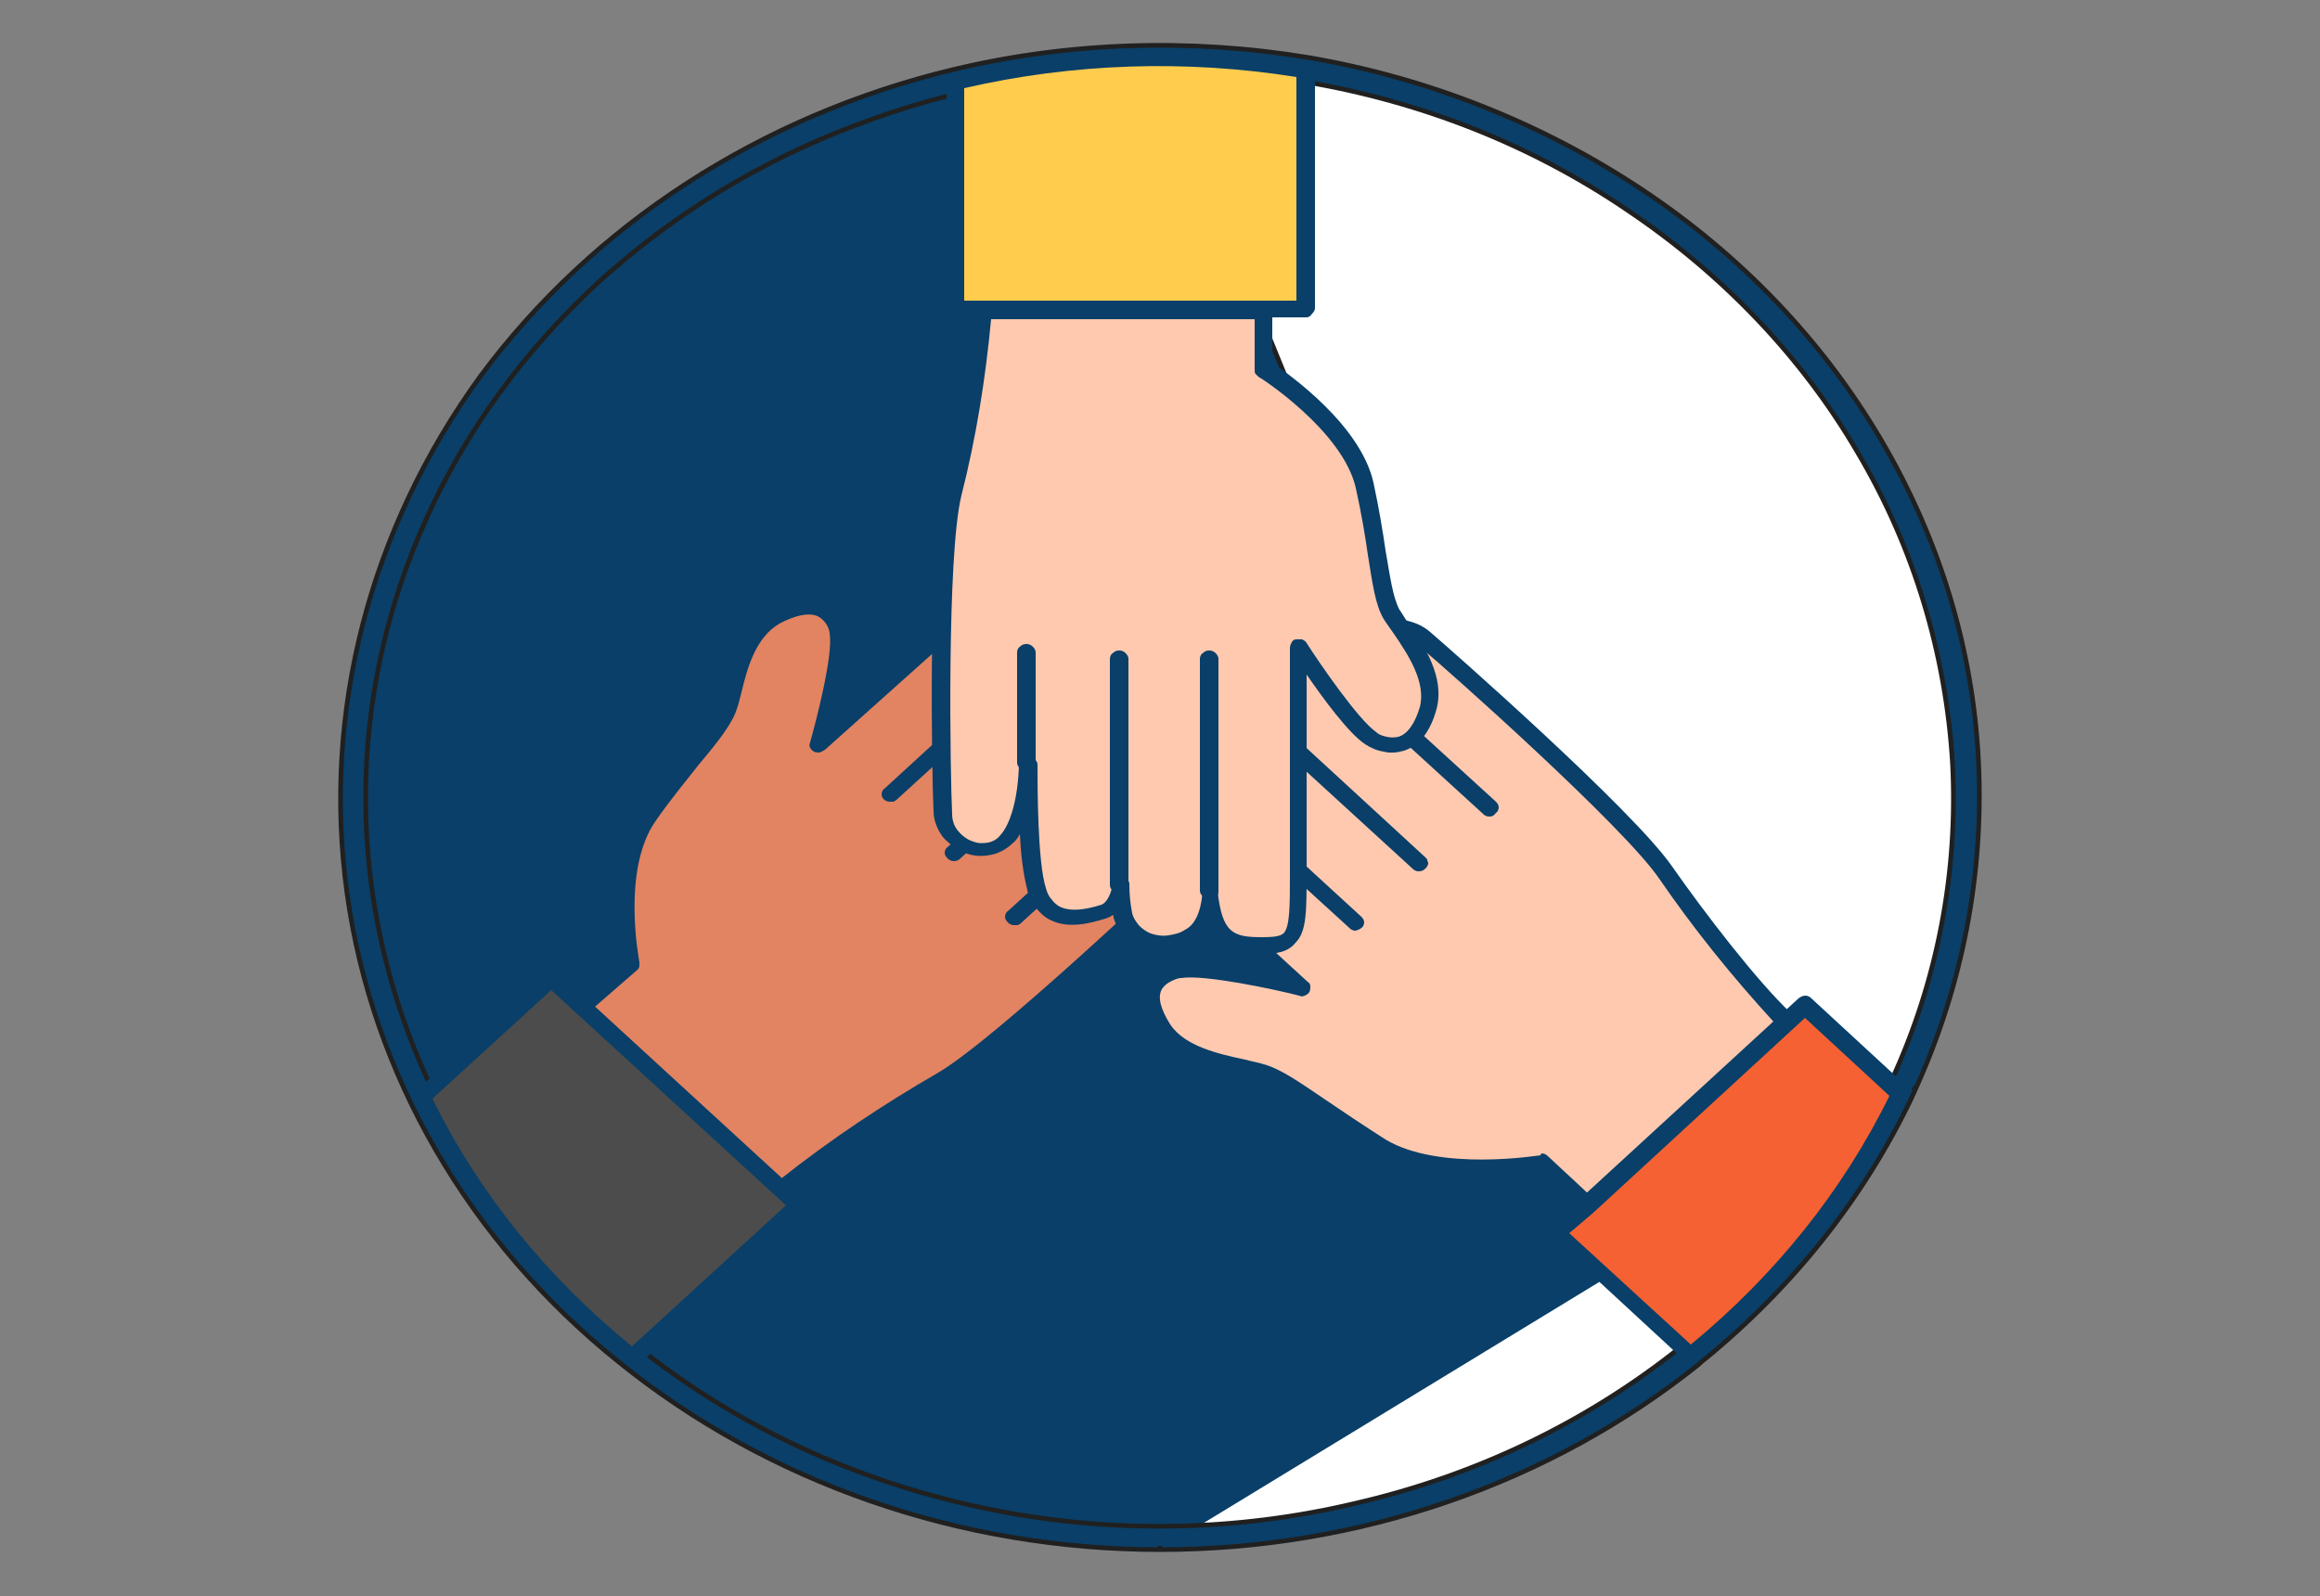<?xml version="1.0" encoding="utf-8"?>
<!-- Generator: Adobe Illustrator 27.0.0, SVG Export Plug-In . SVG Version: 6.00 Build 0)  -->
<svg version="1.1" id="Layer_1" xmlns="http://www.w3.org/2000/svg" xmlns:xlink="http://www.w3.org/1999/xlink" x="0px" y="0px"
	 viewBox="0 0 250 172" style="enable-background:new 0 0 250 172;" xml:space="preserve">
<rect x="0" y="0" width="250" height="172" fill="#808080" stroke="none"/>
<style type="text/css">
	.st0{fill:#FFFFFF;}
	.st1{fill:#093F68;stroke:#202020;stroke-width:0.5;}
	.st2{fill:#E28362;}
	.st3{fill:#093F68;}
	.st4{fill:#4C4C4C;}
	.st5{fill:#FFC9B0;}
	.st6{fill:#F56132;}
	.st7{fill:#FFCC4D;}
</style>
<path class="st0" d="M211.9,86c0,10.6-2.3,21.1-6.8,30.9c-0.1,0.3-0.3,0.6-0.4,0.9c-5,10.6-12.5,20-21.9,27.7l-0.7,0.6
	c-10.6,8.5-23.2,14.5-36.9,17.5c-13.7,3-27.9,2.9-41.6-0.2c-13.6-3.2-26.2-9.3-36.7-17.9S48.5,126.1,43.5,114
	C38.6,102,36.9,89,38.7,76.2c1.7-12.8,6.8-25,14.8-35.6c8-10.6,18.7-19.2,31.2-25.2c12.5-6,26.3-9.1,40.4-9.1
	c5.3,0,10.6,0.4,15.8,1.3c20,3.4,38,13.1,51,27.4S211.9,67.4,211.9,86z"/>
<path class="st1" d="M206.4,117.4c5.1-11.2,7.4-23.3,6.8-35.4c-0.6-12.1-4.2-23.9-10.5-34.6c-6.3-10.7-15.1-19.9-25.8-27
	c-10.7-7.1-23-12-35.9-14.2l0,0c-12.7-2.1-25.8-1.7-38.3,1.3v0c-20.8,5-38.8,16.7-50.9,33C39.8,57,34.7,76.8,37.4,96.3
	c2.7,19.5,13.1,37.5,29.3,50.5c16.1,13,36.8,20.2,58.3,20.2 M206.4,117.4c-0.1,0.3-0.3,0.6-0.4,0.9c-5.1,10.7-12.7,20.3-22.2,28.1
	l-0.5,0.4l0,0l-0.2,0.2h0c-16.1,12.9-36.7,20-58.1,20 M206.4,117.4L206.4,117.4l-0.3-0.2L206.4,117.4L206.4,117.4z M125,167v-0.4
	V167z M125,7.5L125,7.5c-11.2,0-22.4,2-32.8,6c-10.4,3.9-19.8,9.7-27.8,17C56.5,37.8,50.2,46.4,45.9,56c-4.3,9.5-6.5,19.7-6.5,30v0
	c0,10.9,2.5,21.7,7.3,31.7l0,0c5.4,11.2,13.7,21.2,24,29c10.4,7.8,22.6,13.2,35.7,15.9c13.1,2.7,26.7,2.5,39.7-0.6
	c13-3,25-8.8,35.1-16.9L125,7.5z M125,7.5c5.2,0,10.4,0.4,15.5,1.3c12.6,2.1,24.5,6.8,34.8,13.8c10.3,6.9,18.9,15.9,24.9,26.2
	c6.1,10.3,9.5,21.8,10.2,33.5c0.6,11.7-1.6,23.4-6.6,34.2l0,0l0,0.1c-0.1,0.3-0.2,0.5-0.4,0.8l0,0l0,0
	c-4.9,10.4-12.3,19.7-21.5,27.2l0,0l-0.5,0.4l0,0l-0.2,0.2L125,7.5z"/>
<path class="st2" d="M78.4,76.2c-0.8,2.5-4.6,6.1-8.6,11.8c-4,5.7-2,16-2,16l-5.1,4.6l21.4,19.7c3.8-3.4,11.8-8.6,17.4-11.9
	c6.3-3.7,25-21.5,27.4-23.8c2.6-2.6,1-6.7-2.6-6.5c-2.8,0.2-6.3,3-7.9,4.3c2.2-2,8.2-7.5,9.8-10.2c2-3.3-0.2-5.1-3.2-6.4
	c-1-0.4-2.2,0-3.5,0.8c0.8-0.8,1.6-1.6,2.3-2.5c1.4-2.2,0.6-5.3-3.1-6.3c-1.9-0.5-4,0.7-5.6,2c3.4-3.7,3-5.4,0.4-7.8
	c-3.1-2.8-3.8-1.5-10.7,4.8L88.2,80.2c0,0,2.6-9.2,2.1-12.1c-0.5-2.9-3.2-3.8-6.9-1.7C79.7,68.5,79.2,73.7,78.4,76.2z"/>
<path class="st3" d="M84.2,129.1c-0.1,0-0.3,0-0.4-0.1c-0.1,0-0.2-0.1-0.3-0.2l-21.4-19.7c-0.2-0.2-0.3-0.4-0.3-0.6
	c0-0.2,0.1-0.5,0.3-0.6l4.6-4.3c-0.4-2.1-1.6-10.9,2.2-16.2c1.7-2.4,3.3-4.3,4.7-6.1c1.9-2.3,3.4-4.1,3.8-5.5
	c0.2-0.5,0.3-1.1,0.5-1.8c0.7-2.8,1.7-6.7,5-8.5c2.9-1.6,4.8-1.4,5.9-0.9c0.7,0.3,1.2,0.8,1.7,1.3c0.4,0.6,0.7,1.2,0.8,1.9
	c0.4,2-0.6,6.3-1.3,9.4l14.4-13.2l1.9-1.8c3.5-3.2,5.1-4.7,6.9-4.7c1.2,0,2.2,0.7,3.3,1.7c2.1,1.9,2.8,3.6,1.9,5.6
	c0.9-0.3,1.9-0.3,2.8-0.1c0.9,0.2,1.7,0.6,2.4,1.1c0.7,0.6,1.3,1.3,1.6,2c0.3,0.7,0.4,1.5,0.3,2.3c-0.1,0.8-0.3,1.5-0.8,2.2
	l-0.2,0.2c0.3,0,0.7,0.1,1,0.2c1.5,0.7,3.6,1.8,4.3,3.6c0.2,0.7,0.2,1.4,0.1,2c-0.1,0.7-0.4,1.3-0.8,1.9c-1.2,1.7-2.6,3.3-4.1,4.8
	c0.4-0.1,0.8-0.2,1.2-0.2c0.9-0.1,1.8,0.1,2.6,0.5c0.8,0.4,1.4,1.1,1.8,1.8c0.5,0.9,0.6,1.9,0.4,2.9c-0.2,1-0.7,1.9-1.5,2.6
	c-1.6,1.6-21,20.1-27.6,23.9c-5.5,3.2-13.4,8.4-17.2,11.8c-0.1,0.1-0.2,0.1-0.3,0.2C84.5,129.1,84.3,129.1,84.2,129.1z M64.1,108.5
	L84.2,127c5.3-4.2,11-8,16.9-11.4c6.1-3.6,24.4-20.9,27.2-23.6c0.5-0.5,0.8-1.1,1-1.7c0.1-0.6,0-1.3-0.2-1.9
	c-0.2-0.5-0.6-0.8-1.1-1.1c-0.5-0.2-1-0.4-1.5-0.3c-1.7,0.1-4.5,1.6-7.3,4.1c-0.1,0.1-0.2,0.1-0.3,0.2c-0.1,0-0.2,0.1-0.4,0.1
	c-0.1,0-0.2,0-0.4-0.1c-0.1,0-0.2-0.1-0.3-0.2c-0.1-0.1-0.2-0.2-0.2-0.3c0-0.1-0.1-0.2-0.1-0.3c0-0.1,0-0.2,0.1-0.3
	c0.1-0.1,0.1-0.2,0.2-0.3c1.9-1.7,8.1-7.4,9.7-10c0.3-0.4,0.5-0.8,0.6-1.2c0.1-0.4,0.1-0.9,0-1.3c-0.3-0.9-1.4-1.8-3.3-2.6
	c-0.5-0.2-1.4,0.1-2.5,0.7c-0.2,0.1-0.4,0.2-0.7,0.1c-0.2,0-0.4-0.1-0.6-0.3s-0.2-0.4-0.2-0.6c0-0.2,0.1-0.4,0.3-0.6
	c0.8-0.7,1.5-1.5,2.2-2.3c0.3-0.4,0.5-0.9,0.5-1.4c0-0.5,0-1-0.2-1.5c-0.3-0.5-0.6-1-1.1-1.4c-0.5-0.4-1.1-0.6-1.7-0.8
	c-1.6-0.4-3.4,0.8-4.6,1.8c-0.2,0.2-0.4,0.2-0.7,0.2c-0.2,0-0.5-0.1-0.6-0.2c-0.2-0.2-0.3-0.4-0.3-0.6c0-0.2,0.1-0.4,0.2-0.6
	c3.2-3.5,2.6-4.7,0.5-6.6c-0.9-0.8-1.5-1.2-1.9-1.2c-1,0-2.7,1.6-5.5,4.2c-0.6,0.5-1.2,1.1-1.9,1.8L88.9,80.8
	c-0.2,0.1-0.3,0.2-0.6,0.3c-0.2,0-0.4,0-0.6-0.1c-0.2-0.1-0.3-0.3-0.4-0.4c-0.1-0.2-0.1-0.4,0-0.6c0.7-2.5,2.5-9.5,2.1-11.7
	c0-0.4-0.2-0.8-0.4-1.1c-0.2-0.3-0.5-0.6-0.9-0.8c-1-0.4-2.4-0.1-4.1,0.8c-2.6,1.5-3.5,4.9-4.1,7.4c-0.2,0.7-0.3,1.3-0.5,1.8
	c-0.5,1.6-2,3.5-4.1,6c-1.4,1.8-3,3.7-4.6,6c-3.8,5.3-1.8,15.2-1.8,15.3c0,0.1,0,0.3,0,0.4c0,0.1-0.1,0.3-0.2,0.4L64.1,108.5z"/>
<path class="st3" d="M95.9,86.4c-0.1,0-0.3,0-0.4-0.1c-0.1,0-0.2-0.1-0.3-0.2C95.1,86,95,85.8,95,85.6c0-0.2,0.1-0.5,0.3-0.6
	l19.3-17.7c0.1-0.1,0.2-0.1,0.3-0.2c0.1,0,0.2-0.1,0.4-0.1c0.1,0,0.3,0,0.4,0.1c0.1,0,0.2,0.1,0.3,0.2c0.1,0.1,0.2,0.2,0.2,0.3
	c0,0.1,0.1,0.2,0.1,0.3c0,0.1,0,0.2-0.1,0.3c0,0.1-0.1,0.2-0.2,0.3L96.6,86.2c-0.1,0.1-0.2,0.1-0.3,0.2C96.2,86.4,96,86.4,95.9,86.4
	z"/>
<path class="st3" d="M102.8,92.8c-0.1,0-0.3,0-0.4-0.1c-0.1,0-0.2-0.1-0.3-0.2c-0.2-0.2-0.3-0.4-0.3-0.6c0-0.2,0.1-0.5,0.3-0.6
	L120.9,74c0.1-0.1,0.2-0.1,0.3-0.2c0.1,0,0.2-0.1,0.4-0.1c0.1,0,0.3,0,0.4,0.1c0.1,0,0.2,0.1,0.3,0.2c0.2,0.2,0.3,0.4,0.3,0.6
	s-0.1,0.5-0.3,0.6l-18.8,17.3C103.3,92.7,103.1,92.8,102.8,92.8z"/>
<path class="st3" d="M109.3,99.7c-0.1,0-0.3,0-0.4-0.1c-0.1,0-0.2-0.1-0.3-0.2c-0.2-0.2-0.3-0.4-0.3-0.6c0-0.2,0.1-0.5,0.3-0.6
	l9.2-8.4c0.1-0.1,0.2-0.2,0.3-0.2c0.1-0.1,0.2-0.1,0.4-0.1c0.1,0,0.3,0,0.4,0.1c0.1,0,0.2,0.1,0.3,0.2c0.1,0.1,0.2,0.2,0.2,0.3
	c0,0.1,0.1,0.2,0.1,0.4c0,0.1,0,0.2-0.1,0.3c-0.1,0.1-0.1,0.2-0.2,0.3l-9.2,8.4c-0.1,0.1-0.2,0.1-0.3,0.2
	C109.5,99.7,109.4,99.7,109.3,99.7z"/>
<path class="st4" d="M86.1,129.9l-17.9,16.4c-9.7-7.7-17.5-17.3-22.7-28.1l13.9-12.8l24.8,22.8L86.1,129.9z"/>
<path class="st3" d="M68.2,147.2c-0.2,0-0.5-0.1-0.6-0.2c-9.8-7.8-17.7-17.5-23-28.4c-0.1-0.2-0.1-0.3-0.1-0.5
	c0-0.2,0.1-0.3,0.3-0.5l13.9-12.8c0.2-0.2,0.4-0.3,0.7-0.3c0.3,0,0.5,0.1,0.7,0.3l26.7,24.5c0.2,0.2,0.3,0.4,0.3,0.6
	c0,0.2-0.1,0.5-0.3,0.6L68.9,147C68.7,147.2,68.5,147.2,68.2,147.2z M46.6,118.4c5,10.2,12.4,19.3,21.5,26.7l16.6-15.2l-25.3-23.2
	L46.6,118.4z"/>
<path class="st5" d="M135.9,115.4c2.7,0.8,6.6,4.2,12.8,7.9c6.2,3.7,17.4,1.8,17.4,1.8l5,4.6l21.4-19.7c-3.7-3.5-9.4-10.8-12.9-16
	c-4-5.8-23.4-23-25.9-25.1c-2.9-2.4-7.3-0.9-7.1,2.4c0.2,2.5,3.3,5.8,4.7,7.2c-2.1-2-8.2-7.5-11.1-9c-3.6-1.8-5.5,0.2-7,2.9
	c-0.4,0.8,0,2,0.9,3.2c-0.8-0.8-1.7-1.5-2.7-2.1c-2.4-1.3-5.8-0.5-6.9,2.8c-0.6,1.8,0.8,3.7,2.2,5.1c-4.1-3.1-5.9-2.8-8.5-0.4
	c-3.1,2.8-1.7,3.5,5.2,9.8l16.8,15.4c0,0-10-2.4-13.1-1.9c-3.1,0.5-4.1,2.9-1.9,6.3C127.5,114.2,133.1,114.7,135.9,115.4z"/>
<path class="st3" d="M171.1,130.6c-0.1,0-0.2,0-0.4-0.1c-0.1,0-0.2-0.1-0.3-0.2l-4.7-4.3c-2.3,0.3-11.9,1.4-17.6-2
	c-2.6-1.5-4.7-3-6.6-4.3c-2.5-1.8-4.5-3.1-6-3.5c-0.5-0.1-1.2-0.3-1.9-0.4c-3.1-0.6-7.3-1.5-9.3-4.6c-1.8-2.6-1.5-4.4-1-5.4
	c0.3-0.6,0.8-1.1,1.5-1.5c0.6-0.4,1.3-0.6,2.1-0.7c2.1-0.3,6.9,0.5,10.2,1.2l-14.4-13.2l-1.9-1.8c-3.5-3.2-5.1-4.6-5.1-6.3
	c0-1.1,0.7-2,1.8-3c2.1-1.9,3.9-2.5,6.1-1.8c-0.3-0.8-0.3-1.7-0.1-2.5c0.2-0.8,0.7-1.6,1.3-2.2c0.6-0.6,1.4-1.2,2.2-1.5
	c0.8-0.3,1.6-0.4,2.4-0.3c0.8,0.1,1.6,0.3,2.3,0.7c0.1,0,0.2,0.1,0.2,0.1c0-0.3,0.1-0.6,0.2-0.9c0.7-1.4,1.9-3.3,4-4
	c0.7-0.2,1.5-0.2,2.2-0.1c0.7,0.1,1.5,0.4,2.1,0.7c1.9,1.1,3.6,2.3,5.2,3.7c-0.1-0.4-0.2-0.7-0.2-1.1c-0.1-0.8,0.1-1.7,0.6-2.4
	c0.5-0.7,1.2-1.3,2-1.7c1-0.4,2.1-0.6,3.2-0.4c1.1,0.2,2.1,0.6,2.9,1.3c2,1.7,21.9,19.2,26.1,25.3c3.5,5,9.1,12.3,12.8,15.8
	c0.2,0.2,0.3,0.4,0.3,0.6c0,0.2-0.1,0.4-0.3,0.6l-21.4,19.7C171.6,130.5,171.4,130.6,171.1,130.6z M166.1,124.3
	c0.3,0,0.5,0.1,0.7,0.3l4.3,4l20.1-18.4c-4.5-4.9-8.7-10.1-12.4-15.5C174.9,89,156,72.2,153,69.7c-0.5-0.5-1.2-0.8-1.9-0.9
	c-0.7-0.1-1.4,0-2.1,0.2c-0.5,0.2-0.9,0.5-1.2,1s-0.4,0.9-0.3,1.4c0.1,1.6,1.8,4.1,4.5,6.7c0.1,0.1,0.2,0.2,0.2,0.3
	c0.1,0.1,0.1,0.2,0.1,0.3c0,0.1,0,0.2-0.1,0.4c-0.1,0.1-0.1,0.2-0.2,0.3c-0.1,0.1-0.2,0.1-0.3,0.2c-0.1,0-0.3,0.1-0.4,0.1
	s-0.3,0-0.4-0.1c-0.1-0.1-0.2-0.1-0.3-0.2c-1.8-1.7-8-7.4-10.9-8.9c-0.4-0.3-0.9-0.4-1.4-0.5c-0.5-0.1-1-0.1-1.5,0
	c-1,0.3-1.9,1.3-2.9,3c-0.2,0.4,0.1,1.3,0.8,2.3c0.1,0.2,0.2,0.4,0.1,0.6c0,0.2-0.2,0.4-0.3,0.5c-0.2,0.1-0.4,0.2-0.6,0.2
	c-0.2,0-0.5-0.1-0.6-0.2c-0.8-0.7-1.6-1.4-2.5-2c-0.5-0.3-1-0.4-1.5-0.5c-0.5,0-1.1,0-1.6,0.2c-0.6,0.2-1.1,0.6-1.5,1
	c-0.4,0.4-0.7,1-0.8,1.5c-0.5,1.4,0.8,3.1,2,4.3c0.2,0.2,0.3,0.4,0.3,0.6c0,0.2-0.1,0.4-0.3,0.6c-0.2,0.2-0.4,0.3-0.6,0.3
	c-0.2,0-0.5-0.1-0.7-0.2c-3.8-2.9-5.1-2.4-7.2-0.5c-0.9,0.8-1.3,1.4-1.3,1.8c0,0.9,1.7,2.5,4.6,5.1c0.6,0.5,1.2,1.1,1.9,1.8
	l16.8,15.4c0.2,0.1,0.3,0.3,0.3,0.5c0,0.2,0,0.4-0.1,0.6c-0.1,0.2-0.3,0.3-0.5,0.4c-0.2,0.1-0.4,0.1-0.6,0
	c-2.7-0.7-10.3-2.3-12.7-1.9c-0.4,0-0.8,0.2-1.2,0.4c-0.4,0.2-0.7,0.5-0.9,0.8c-0.5,0.9-0.1,2.2,0.9,3.8c1.6,2.4,5.3,3.2,8.1,3.8
	c0.7,0.2,1.4,0.3,2,0.5c1.8,0.5,3.8,1.9,6.6,3.8c1.9,1.3,4,2.7,6.5,4.3c5.8,3.5,16.6,1.7,16.7,1.7L166.1,124.3z"/>
<path class="st3" d="M146.1,100.3c-0.1,0-0.3,0-0.4-0.1c-0.1,0-0.2-0.1-0.3-0.2L126,82.3c-0.2-0.2-0.3-0.4-0.3-0.6
	c0-0.2,0.1-0.5,0.3-0.6c0.1-0.1,0.2-0.1,0.3-0.2c0.1,0,0.2-0.1,0.4-0.1c0.1,0,0.3,0,0.4,0.1c0.1,0,0.2,0.1,0.3,0.2l19.3,17.7
	c0.2,0.2,0.3,0.4,0.3,0.6c0,0.2-0.1,0.5-0.3,0.6C146.5,100.2,146.3,100.2,146.1,100.3z"/>
<path class="st3" d="M152.9,93.9c-0.1,0-0.3,0-0.4-0.1c-0.1,0-0.2-0.1-0.3-0.2l-18.8-17.2c-0.1-0.1-0.2-0.2-0.2-0.3
	c-0.1-0.1-0.1-0.2-0.1-0.3c0-0.1,0-0.2,0.1-0.4c0-0.1,0.1-0.2,0.2-0.3c0.1-0.1,0.2-0.2,0.3-0.2c0.1,0,0.3-0.1,0.4-0.1
	c0.1,0,0.3,0,0.4,0.1c0.1,0.1,0.2,0.1,0.3,0.2l18.8,17.3c0.1,0.1,0.2,0.2,0.2,0.3c0,0.1,0.1,0.2,0.1,0.3s0,0.2-0.1,0.3
	c0,0.1-0.1,0.2-0.2,0.3C153.4,93.8,153.2,93.9,152.9,93.9z"/>
<path class="st3" d="M160.5,88c-0.1,0-0.3,0-0.4-0.1c-0.1,0-0.2-0.1-0.3-0.2l-9.2-8.4c-0.2-0.2-0.2-0.4-0.2-0.6
	c0-0.2,0.1-0.4,0.3-0.6c0.2-0.2,0.4-0.2,0.6-0.3c0.2,0,0.5,0.1,0.7,0.2l9.2,8.4c0.2,0.2,0.3,0.4,0.3,0.6s-0.1,0.5-0.3,0.6
	C161,87.9,160.8,88,160.5,88z"/>
<path class="st6" d="M204.7,117.8c-5,10.6-12.5,20-21.9,27.7l-0.7,0.6l-14.4-13.2l3.4-3.1l21.4-19.7l1.9-1.8L204.7,117.8z"/>
<path class="st3" d="M182.2,146.9c-0.1,0-0.3,0-0.4-0.1c-0.1,0-0.2-0.1-0.3-0.2l-14.4-13.3c-0.2-0.2-0.3-0.4-0.3-0.6
	c0-0.2,0.1-0.5,0.3-0.6l3.4-3.1l0.1-0.1l23.2-21.3c0.1-0.1,0.2-0.1,0.3-0.2c0.1,0,0.2-0.1,0.4-0.1c0.1,0,0.3,0,0.4,0.1
	c0.1,0,0.2,0.1,0.3,0.2l10.3,9.5c0.1,0.1,0.2,0.3,0.3,0.5c0,0.2,0,0.4-0.1,0.5c-5.1,10.7-12.6,20.2-22.1,28l-0.5,0.4l-0.2,0.2
	C182.6,146.9,182.4,147,182.2,146.9z M169.1,132.9l13.1,12c9.1-7.5,16.4-16.6,21.4-26.8l-9.1-8.4l-22.6,20.8l-0.1,0.1L169.1,132.9z"
	/>
<path class="st5" d="M149.9,66.3c-1.4-2.3-1.4-7.3-2.9-13.9c-1.5-6.6-10.9-12.6-10.9-12.6v-6.4h-30.3c-0.2,4.9-1.7,13.8-3.2,19.7
	c-1.6,6.7-1.2,31.4-1,34.6c0.2,3.5,4.5,5.4,6.9,2.9c1.8-1.9,2.2-6.2,2.3-8.2c0,2.8,0,10.7,0.9,13.6c1.1,3.6,4,3.5,7.2,2.4
	c1-0.3,1.5-1.4,1.9-2.8c0,1.1,0.1,2.2,0.3,3.2c0.7,2.5,3.7,4.2,7.1,2.5c1.8-0.9,2.3-3.1,2.4-5c0.5,4.8,2,5.8,5.7,5.8
	c4.4,0,3.8-1.4,3.8-10.3V69.8c0,0,5.2,8.2,7.8,9.9c2.6,1.7,5.2,0.6,6.2-3.2C154.9,72.5,151.2,68.6,149.9,66.3z"/>
<path class="st3" d="M136,102.8c-3,0-4.8-0.7-5.7-2.7c-0.4,0.8-1.1,1.4-1.9,1.8c-0.8,0.4-1.7,0.7-2.6,0.8c-0.9,0.1-1.9-0.1-2.7-0.4
	c-0.8-0.3-1.4-0.8-2-1.4c-0.5-0.6-0.9-1.3-1.1-2c0-0.1,0-0.2-0.1-0.3c-0.2,0.2-0.5,0.3-0.8,0.4c-1.6,0.5-3.9,1.1-5.8,0.2
	c-0.7-0.3-1.2-0.8-1.7-1.4c-0.4-0.6-0.8-1.2-0.9-1.9c-0.5-2-0.7-4-0.8-6c-0.2,0.3-0.4,0.7-0.7,0.9c-0.6,0.6-1.4,1.1-2.3,1.3
	c-0.9,0.2-1.8,0.2-2.7-0.1c-1-0.4-1.9-1-2.6-1.8c-0.6-0.8-1-1.8-1-2.8c-0.2-3.8-0.6-28.2,1-34.8c1.4-5.8,3-14.6,3.2-19.5
	c0-0.2,0.1-0.5,0.3-0.6c0.2-0.2,0.4-0.3,0.7-0.3h30.3c0.3,0,0.5,0.1,0.7,0.3c0.2,0.2,0.3,0.4,0.3,0.6v6c1.9,1.3,9.5,6.7,10.9,12.9
	c0.6,2.8,1,5.2,1.3,7.3c0.5,2.9,0.8,5.1,1.5,6.4c0.3,0.4,0.6,1,1,1.5c1.7,2.4,3.9,5.8,3,9.2c-0.8,3-2.3,4.1-3.5,4.5
	c-0.7,0.2-1.5,0.3-2.2,0.1c-0.7-0.1-1.4-0.4-2-0.8c-1.8-1.2-4.5-4.9-6.3-7.5v18.6c0,0.9,0,1.8,0,2.5c0,4.5,0,6.6-1.2,7.8
	C138.8,102.6,137.6,102.8,136,102.8z M130.3,95.2c0.2,0,0.5,0.1,0.6,0.2c0.2,0.1,0.3,0.3,0.3,0.6c0.5,4.6,1.7,5,4.8,5
	c1.3,0,1.9-0.1,2.3-0.4c0.7-0.7,0.7-2.9,0.7-6.5c0-0.8,0-1.6,0-2.5V69.8c0-0.2,0.1-0.4,0.2-0.6c0.1-0.2,0.3-0.3,0.5-0.3
	c0.2,0,0.4,0,0.6,0c0.2,0.1,0.4,0.2,0.5,0.4c1.4,2.2,5.6,8.3,7.5,9.6c0.3,0.3,0.7,0.4,1.1,0.5c0.4,0.1,0.9,0.1,1.3,0
	c1-0.3,1.8-1.5,2.3-3.2c0.7-2.7-1.3-5.7-2.8-7.9c-0.4-0.6-0.8-1.1-1.1-1.6c-0.9-1.5-1.2-3.8-1.7-6.9c-0.3-2.1-0.7-4.5-1.3-7.2
	c-1.4-6.2-10.4-12-10.5-12c-0.1-0.1-0.2-0.2-0.3-0.3c-0.1-0.1-0.1-0.3-0.1-0.4v-5.5h-28.4c-0.6,6.4-1.6,12.7-3.2,19
	c-1.6,6.5-1.2,30.6-1,34.3c0,0.7,0.2,1.3,0.6,1.8c0.4,0.5,1,1,1.7,1.2c0.5,0.2,1,0.2,1.6,0.1c0.5-0.1,1-0.4,1.3-0.8
	c1.1-1.2,1.9-4,2-7.6c0-0.2,0.1-0.5,0.3-0.6c0.2-0.2,0.4-0.3,0.7-0.3c0.3,0,0.5,0.1,0.7,0.3c0.2,0.2,0.3,0.4,0.3,0.6
	c0,2.4,0,10.5,0.9,13.3c0.1,0.4,0.3,0.9,0.6,1.2c0.3,0.4,0.6,0.7,1.1,0.9c1,0.4,2.4,0.3,4.3-0.3c0.5-0.2,1-1,1.2-2.2
	c0-0.2,0.2-0.4,0.3-0.6c0.2-0.1,0.5-0.2,0.7-0.2c0.3,0,0.5,0.1,0.6,0.3c0.2,0.2,0.2,0.4,0.2,0.6c0,1,0.1,2,0.3,3
	c0.1,0.5,0.4,0.9,0.7,1.3c0.4,0.4,0.8,0.7,1.3,0.9c0.6,0.2,1.2,0.3,1.9,0.2c0.6-0.1,1.2-0.2,1.8-0.6c1.4-0.7,1.8-2.7,1.9-4.3
	c0-0.2,0.1-0.5,0.3-0.6c0.2-0.2,0.4-0.3,0.7-0.3L130.3,95.2z"/>
<path class="st3" d="M130.3,96.9c-0.3,0-0.5-0.1-0.7-0.3c-0.2-0.2-0.3-0.4-0.3-0.6V71c0-0.2,0.1-0.5,0.3-0.6
	c0.2-0.2,0.4-0.3,0.7-0.3c0.3,0,0.5,0.1,0.7,0.3c0.2,0.2,0.3,0.4,0.3,0.6v25.1c0,0.2-0.1,0.5-0.3,0.6
	C130.8,96.9,130.5,96.9,130.3,96.9z"/>
<path class="st3" d="M120.6,96.3c-0.3,0-0.5-0.1-0.7-0.3c-0.2-0.2-0.3-0.4-0.3-0.6V71c0-0.2,0.1-0.5,0.3-0.6
	c0.2-0.2,0.4-0.3,0.7-0.3c0.3,0,0.5,0.1,0.7,0.3c0.2,0.2,0.3,0.4,0.3,0.6v24.4c0,0.2-0.1,0.5-0.3,0.6
	C121.1,96.2,120.8,96.3,120.6,96.3z"/>
<path class="st3" d="M110.6,83.1c-0.3,0-0.5-0.1-0.7-0.3c-0.2-0.2-0.3-0.4-0.3-0.6V70.3c0-0.2,0.1-0.5,0.3-0.6
	c0.2-0.2,0.4-0.3,0.7-0.3s0.5,0.1,0.7,0.3c0.2,0.2,0.3,0.4,0.3,0.6v11.9c0,0.2-0.1,0.5-0.3,0.6C111.1,83,110.9,83.1,110.6,83.1z"/>
<path class="st7" d="M140.8,7.6v25.7H103V8.8c7.2-1.7,14.6-2.6,22-2.6C130.3,6.3,135.6,6.7,140.8,7.6z"/>
<path class="st3" d="M140.8,34.2H103c-0.3,0-0.5-0.1-0.7-0.3c-0.2-0.2-0.3-0.4-0.3-0.6V8.8c0-0.2,0.1-0.4,0.2-0.6
	c0.1-0.2,0.3-0.3,0.5-0.3c12.5-3,25.5-3.4,38.2-1.3c0.2,0,0.4,0.1,0.6,0.3c0.1,0.2,0.2,0.4,0.2,0.6v25.7c0,0.2-0.1,0.4-0.3,0.6
	C141.2,34.1,141,34.2,140.8,34.2z M103.9,32.4h35.8V8.3c-11.9-1.9-24.1-1.5-35.8,1.2V32.4z"/>
</svg>
